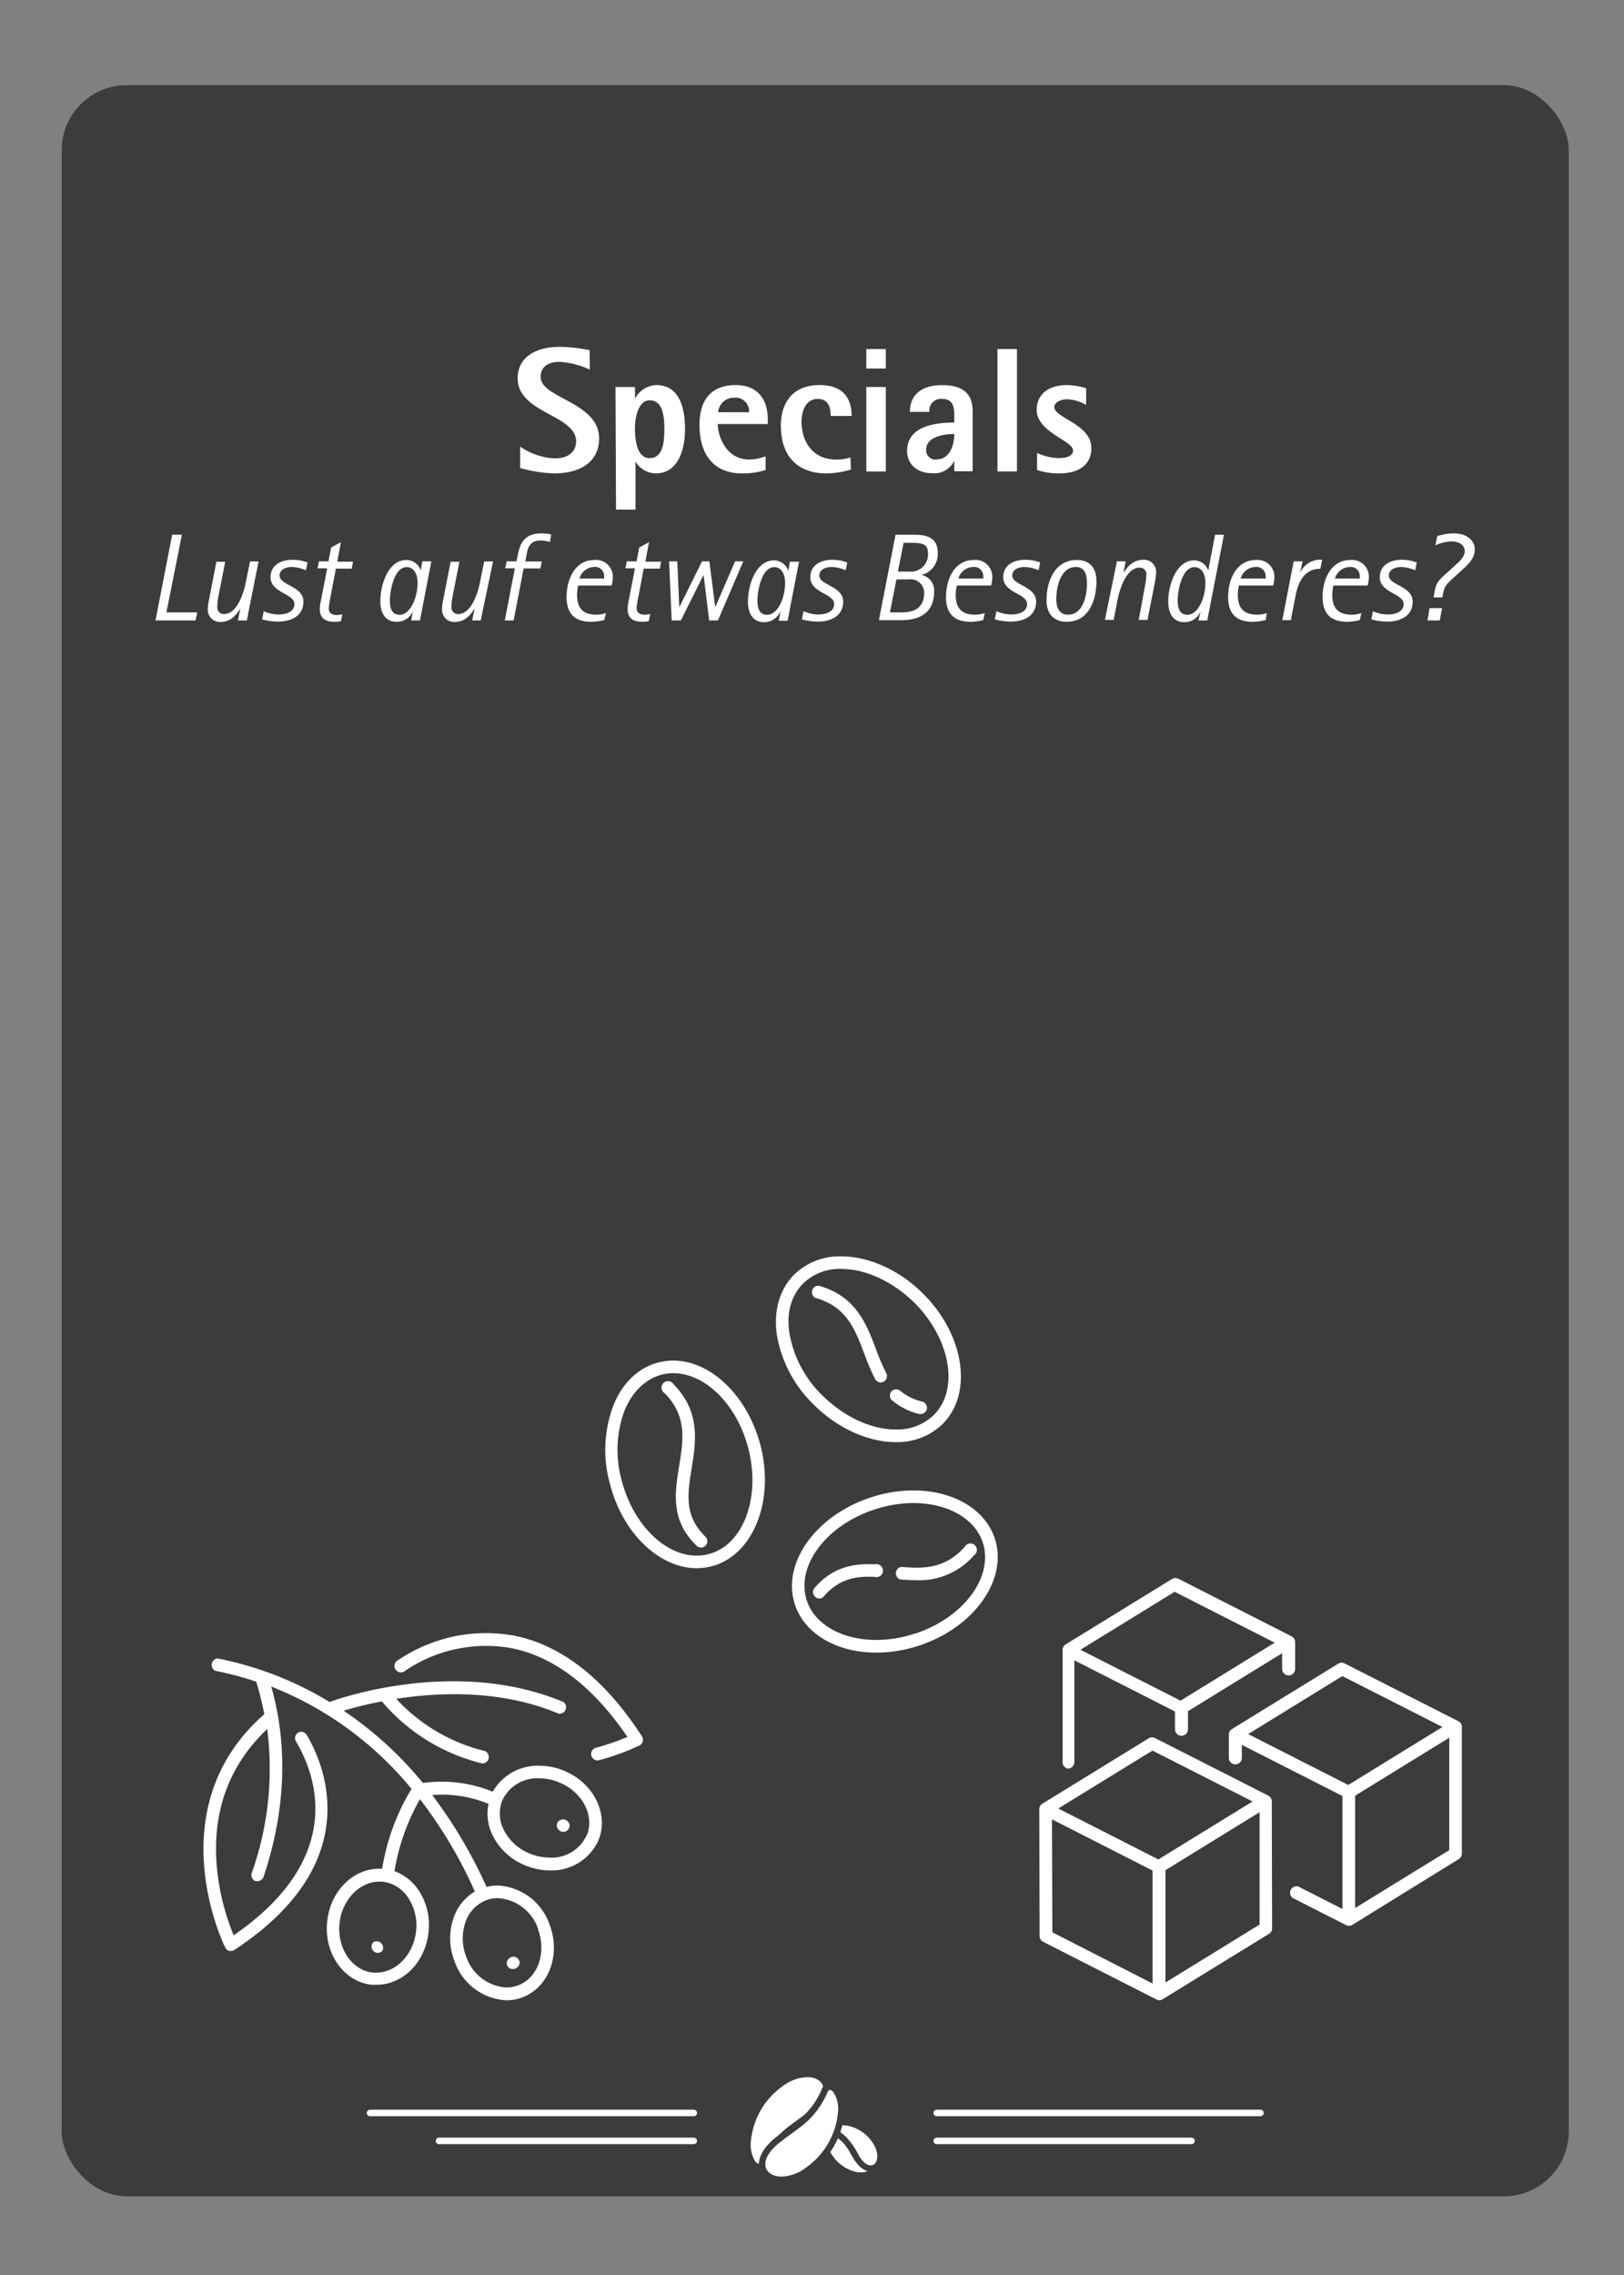 <svg id="Ebene_1" data-name="Ebene 1" xmlns="http://www.w3.org/2000/svg" viewBox="0 0 250 350"><rect x="0" y="0" width="250" height="350" fill="#808080" stroke="none"/><defs><style>.cls-1{fill:#3c3c3b;}.cls-2,.cls-3{fill:#fff;}.cls-3{fill-rule:evenodd;}.cls-4{fill:none;stroke:#fff;stroke-linecap:round;stroke-miterlimit:10;}</style></defs><rect class="cls-1" x="9.5" y="13.1" width="232" height="324.8" rx="10"/><path class="cls-2" d="M90.79,56.87a12.44,12.44,0,0,0-4.72-1.2c-1.58,0-2.84.71-2.84,2.32,0,3.32,9,3.82,9,9.49,0,3.52-2.84,5.35-6.93,5.35A21.28,21.28,0,0,1,80.07,72v-3.3a10.09,10.09,0,0,0,5.32,1.82c2.51,0,3.3-1.39,3.3-2.62,0-4.09-9-4.33-9-9.68,0-3.36,2.92-4.86,6.47-4.86a23.67,23.67,0,0,1,4.61.52Z"/><path class="cls-2" d="M94.75,59.54h3v1.8h0a3.87,3.87,0,0,1,3.22-2.1c3.47,0,4.48,3.17,4.48,6.8s-1.34,6.79-4.48,6.79A3.66,3.66,0,0,1,97.83,71h0v7.4h-3ZM100,70.48c2,0,2.27-2.29,2.27-4.44S102,61.59,100,61.59c-1.66,0-2.26,2.4-2.26,4.45C97.78,68.44,98.32,70.48,100,70.48Z"/><path class="cls-2" d="M117.86,72.31a11.57,11.57,0,0,1-3.63.52c-4.2,0-6.55-2.7-6.55-7.48,0-3.63,1.64-6.11,5.57-6.11,3.3,0,4.94,2.1,4.94,5.27v.73H110.5c0,1.8,1.22,5.46,4.88,5.46a8,8,0,0,0,2.48-.49Zm-2.54-8.89A2.11,2.11,0,0,0,113,61.18a2.43,2.43,0,0,0-2.45,2.24Z"/><path class="cls-2" d="M131,72.23a12.92,12.92,0,0,1-3.79.6c-3.9,0-7-2.1-7-7.37,0-3.38,1.72-6.22,5.95-6.22,3.9,0,4.94,2.35,4.94,4.75h-3.22c0-1.26-.33-2.62-2-2.62s-2.49,1.58-2.49,3.55c0,2.64,1.42,5.78,5.35,5.78a6.37,6.37,0,0,0,2.18-.33Z"/><path class="cls-2" d="M133.36,53.7h3v3h-3Zm0,5.84h3v13h-3Z"/><path class="cls-2" d="M146.9,71h-.06a3.38,3.38,0,0,1-3.38,1.8c-2.19,0-3.82-1.31-3.82-3.41,0-4.31,5.45-4.34,7.26-4.39V63.74c0-1.28-.33-2.37-1.83-2.37a1.79,1.79,0,0,0-2,2h-3c0-2.48,1.64-4.12,4.94-4.12s4.72,1.39,4.72,4v9.25H146.9Zm-2.71-.33c2,0,2.71-2.13,2.71-3.9-2,0-4.32.6-4.32,2.35A1.43,1.43,0,0,0,144.19,70.7Z"/><path class="cls-2" d="M153.55,53.7h3V72.53h-3Z"/><path class="cls-2" d="M167.2,62.3a6.46,6.46,0,0,0-2.9-.88c-.92,0-2,.44-2,1.2,0,1.72,5.7,2.6,5.7,6.31,0,2.67-2.05,3.9-4.91,3.9a10.49,10.49,0,0,1-3.44-.52V69.69a8.52,8.52,0,0,0,3.3.79c.74,0,2.24-.13,2.24-1.17,0-1.53-5.6-2.81-5.6-6.25,0-2.43,1.86-3.82,4.67-3.82a11.06,11.06,0,0,1,2.95.49Z"/><path class="cls-2" d="M26.5,82.27H28L25.62,94.21h4.74l-.25,1.24H23.94Z"/><path class="cls-2" d="M37,93.63l0,0c-.67,1-1.39,2.06-3.17,2.06a1.87,1.87,0,0,1-1.84-2,7.07,7.07,0,0,1,.18-1.4l1.14-5.86h1.36l-1.07,5.42a8.3,8.3,0,0,0-.15,1.55,1,1,0,0,0,1.05,1.07c1.89,0,3-3,3.36-5l.63-3.09H39.8L38,95.45H36.62Z"/><path class="cls-2" d="M47.09,87.73a6,6,0,0,0-2.16-.5c-1,0-1.89.43-1.89,1.32,0,1.51,3.67,1.61,3.67,4,0,2.24-1.93,3.08-3.88,3.08a9.54,9.54,0,0,1-2.48-.34l.25-1.26a5.83,5.83,0,0,0,2.29.51c1.13,0,2.43-.4,2.43-1.62,0-1.61-3.67-1.7-3.67-4.11,0-2,1.81-2.69,3.34-2.69a6.42,6.42,0,0,1,2.35.42Z"/><path class="cls-2" d="M52.48,95.56a4.43,4.43,0,0,1-.9.1c-.84,0-2.35-.11-2.35-1.93a5.93,5.93,0,0,1,.14-1.17l1-5.13H48.89l.21-1.07h1.47l.4-2.12,1.51-.83-.56,3h2.43l-.21,1.07H51.71l-.82,4.28a15.45,15.45,0,0,0-.28,1.79c0,.71.42,1.07,1.22,1.07a3.79,3.79,0,0,0,.88-.11Z"/><path class="cls-2" d="M63.58,94l0,0A2.68,2.68,0,0,1,61,95.66c-1.64,0-2.45-1.32-2.45-3.15,0-2.64,1.26-6.36,4-6.36a2.34,2.34,0,0,1,2.22,1.62h0l.25-1.41H66.4l-1.75,9.09H63.29Zm-2.12.59c1.83,0,2.82-2.85,2.82-4.91,0-1.43-.63-2.43-1.66-2.43-2,0-2.6,3.77-2.6,5.09C60,93.41,60.25,94.57,61.46,94.57Z"/><path class="cls-2" d="M73.05,93.63l0,0c-.67,1-1.39,2.06-3.17,2.06a1.86,1.86,0,0,1-1.83-2,7,7,0,0,1,.17-1.4l1.15-5.86h1.35l-1.07,5.42a9.24,9.24,0,0,0-.15,1.55,1,1,0,0,0,1.05,1.07c1.89,0,3-3,3.36-5l.63-3.09h1.36L74,95.45H72.69Z"/><path class="cls-2" d="M79.26,87.43H77.75L78,86.36h1.51l.19-.92c.38-2,1.11-3.38,3.69-3.38a6.5,6.5,0,0,1,1.47.17l-.21,1.15a5.08,5.08,0,0,0-1.44-.23c-1.64,0-2,1.16-2.15,2.23l-.19,1H83.4l-.21,1.07H80.61l-1.54,8H77.71Z"/><path class="cls-2" d="M93,95.39a8,8,0,0,1-2,.27c-2,0-3.78-.78-3.78-3.8,0-2.71,1.26-5.71,4.3-5.71a2.58,2.58,0,0,1,2.82,2.58,5.06,5.06,0,0,1-.19,1.35H89a7.65,7.65,0,0,0-.17,1.42c0,2.06.92,3.07,3,3.07a4.63,4.63,0,0,0,1.47-.25ZM93,89a2,2,0,0,0,0-.34,1.39,1.39,0,0,0-1.55-1.44A2.42,2.42,0,0,0,89.21,89Z"/><path class="cls-2" d="M99.87,95.56a4.43,4.43,0,0,1-.9.1c-.84,0-2.35-.11-2.35-1.93a6.76,6.76,0,0,1,.13-1.17l1-5.13H96.28l.21-1.07H98l.4-2.12,1.51-.83-.56,3h2.43l-.21,1.07H99.1l-.82,4.28A15.45,15.45,0,0,0,98,93.5c0,.71.42,1.07,1.22,1.07a3.85,3.85,0,0,0,.88-.11Z"/><path class="cls-2" d="M103,86.36h1.26l.31,7.06h0l3.5-7.06h1.13l.9,7.06h0l3.06-7.06h1.26l-3.9,9.09h-1.35l-.86-7h0l-3.5,7h-1.41Z"/><path class="cls-2" d="M120.15,94l0,0a2.69,2.69,0,0,1-2.56,1.72c-1.65,0-2.45-1.32-2.45-3.15,0-2.64,1.26-6.36,4-6.36a2.35,2.35,0,0,1,2.22,1.62h0l.24-1.41H123l-1.76,9.09h-1.35Zm-2.12.59c1.84,0,2.83-2.85,2.83-4.91,0-1.43-.63-2.43-1.66-2.43-2,0-2.6,3.77-2.6,5.09C116.6,93.41,116.83,94.57,118,94.57Z"/><path class="cls-2" d="M130.18,87.73a6,6,0,0,0-2.16-.5c-1,0-1.89.43-1.89,1.32,0,1.51,3.67,1.61,3.67,4,0,2.24-1.93,3.08-3.88,3.08a9.54,9.54,0,0,1-2.48-.34l.25-1.26a5.79,5.79,0,0,0,2.29.51c1.13,0,2.43-.4,2.43-1.62,0-1.61-3.67-1.7-3.67-4.11,0-2,1.81-2.69,3.34-2.69a6.42,6.42,0,0,1,2.35.42Z"/><path class="cls-2" d="M137.86,82.27h2.9c1.82,0,3.6.38,3.6,2.79a3.29,3.29,0,0,1-2.56,3.4v0a2.39,2.39,0,0,1,2,2.56c0,2.59-1.43,4.39-5.06,4.39h-3.44ZM137,94.21h1.85c1.78,0,3.42-.63,3.42-3a2.08,2.08,0,0,0-2.37-2.07H138Zm1.22-6.27h1.74a2.64,2.64,0,0,0,2.89-2.88c0-1.34-.88-1.55-2.45-1.55h-1.3Z"/><path class="cls-2" d="M151.36,95.39a8,8,0,0,1-1.94.27c-2,0-3.79-.78-3.79-3.8,0-2.71,1.26-5.71,4.3-5.71a2.59,2.59,0,0,1,2.83,2.58,5.5,5.5,0,0,1-.19,1.35H147.3a6.9,6.9,0,0,0-.18,1.42c0,2.06.92,3.07,3,3.07a4.69,4.69,0,0,0,1.48-.25Zm0-6.38a2,2,0,0,0,0-.34,1.39,1.39,0,0,0-1.54-1.44A2.42,2.42,0,0,0,147.54,89Z"/><path class="cls-2" d="M159.88,87.73a6,6,0,0,0-2.16-.5c-1,0-1.89.43-1.89,1.32,0,1.51,3.67,1.61,3.67,4,0,2.24-1.93,3.08-3.88,3.08a9.54,9.54,0,0,1-2.48-.34l.25-1.26a5.83,5.83,0,0,0,2.29.51c1.13,0,2.43-.4,2.43-1.62,0-1.61-3.67-1.7-3.67-4.11,0-2,1.81-2.69,3.34-2.69a6.42,6.42,0,0,1,2.35.42Z"/><path class="cls-2" d="M161.1,92.32c0-2.74,1.17-6.17,4.69-6.17,1.92,0,3,1.16,3,3.28,0,2.92-1.2,6.23-4.58,6.23C162.42,95.66,161.1,94.65,161.1,92.32Zm3.29,2.25c2.35,0,2.94-2.9,2.94-4.85,0-1.17-.23-2.49-1.72-2.49-2.27,0-3,2.91-3,4.93C162.59,93.35,163,94.57,164.39,94.57Z"/><path class="cls-2" d="M171.94,86.36h1.35l-.36,1.81,0,0c.67-1,1.41-2.06,3.21-2.06a1.86,1.86,0,0,1,1.83,2,8.64,8.64,0,0,1-.17,1.39l-1.15,5.87h-1.35l1-5.43a9.07,9.07,0,0,0,.17-1.52,1,1,0,0,0-1.05-1.09c-1.91,0-3,3-3.38,4.94l-.6,3.1h-1.35Z"/><path class="cls-2" d="M184.85,94l0,0a2.67,2.67,0,0,1-2.56,1.72c-1.64,0-2.45-1.32-2.45-3.15,0-2.64,1.27-6.36,4-6.36A2.32,2.32,0,0,1,186,87.77h0l1.05-5.5h1.36l-2.56,13.18h-1.36Zm-2.12.59c1.83,0,2.83-2.85,2.83-4.91,0-1.43-.64-2.43-1.67-2.43-2,0-2.6,3.77-2.6,5.09C181.29,93.41,181.52,94.57,182.73,94.57Z"/><path class="cls-2" d="M194.84,95.39a8,8,0,0,1-2,.27c-2,0-3.78-.78-3.78-3.8,0-2.71,1.26-5.71,4.3-5.71a2.58,2.58,0,0,1,2.82,2.58,5.06,5.06,0,0,1-.19,1.35h-5.27a6.88,6.88,0,0,0-.17,1.42c0,2.06.91,3.07,3,3.07a4.68,4.68,0,0,0,1.47-.25Zm0-6.38a2,2,0,0,0,0-.34,1.4,1.4,0,0,0-1.55-1.44A2.41,2.41,0,0,0,191,89Z"/><path class="cls-2" d="M199.15,86.36h1.36l-.36,1.75,0,0a3.42,3.42,0,0,1,3.38-2l-.27,1.39c-3,0-3.61,3-3.9,4.55l-.65,3.36H197.4Z"/><path class="cls-2" d="M209.33,95.39a7.89,7.89,0,0,1-1.94.27c-2,0-3.79-.78-3.79-3.8,0-2.71,1.27-5.71,4.3-5.71a2.59,2.59,0,0,1,2.83,2.58,5.5,5.5,0,0,1-.19,1.35h-5.27a6.9,6.9,0,0,0-.18,1.42c0,2.06.92,3.07,3,3.07a4.69,4.69,0,0,0,1.48-.25Zm0-6.38a2,2,0,0,0,0-.34,1.39,1.39,0,0,0-1.54-1.44A2.43,2.43,0,0,0,205.51,89Z"/><path class="cls-2" d="M217.85,87.73a6,6,0,0,0-2.15-.5c-1,0-1.9.43-1.9,1.32,0,1.51,3.67,1.61,3.67,4,0,2.24-1.93,3.08-3.88,3.08a9.54,9.54,0,0,1-2.48-.34l.25-1.26a5.83,5.83,0,0,0,2.29.51c1.13,0,2.43-.4,2.43-1.62,0-1.61-3.67-1.7-3.67-4.11,0-2,1.82-2.69,3.34-2.69a6.37,6.37,0,0,1,2.35.42Z"/><path class="cls-2" d="M220.07,93.56H222l-.36,1.89h-1.89Zm.78-2.54c.23-1.26.46-1.59,1.68-2.7l1.34-1.22c.61-.55,1.61-1.35,1.61-2.29,0-1.13-1.13-1.51-2-1.51a6.11,6.11,0,0,0-2.52.61l.29-1.43a8.79,8.79,0,0,1,2.52-.42c2.08,0,3.26,1.13,3.26,2.48,0,1.53-1.33,2.56-2.19,3.36L223.64,89c-1.11,1-1.3,1.32-1.49,2.35l-.11.56h-1.36Z"/><path class="cls-2" d="M224.46,264.78,207,255.92a1,1,0,0,0-.94,0l-16.43,10.1a1,1,0,0,0-.46.83v3.59a1,1,0,0,0,1,1h0a1,1,0,0,0,1-1v-2l15.49,7.87,0,17.38-6.81-3.46A1,1,0,0,0,199,292l8.22,4.17a1,1,0,0,0,.44.11,1,1,0,0,0,.51-.14L224.58,286a1,1,0,0,0,.46-.82l0-19.56A1,1,0,0,0,224.46,264.78Zm-32.32,2,14.5-8.92,15.41,7.83-14.5,8.92Zm16.47,26.76,0-17.28,14.49-8.92,0,17.29Z"/><path class="cls-2" d="M160.58,298.74,178,307.6a.92.92,0,0,0,.94,0l16.43-10.1a1,1,0,0,0,.46-.83l-.05-19.55a1,1,0,0,0-.52-.86l-17.44-8.86a1,1,0,0,0-.94,0l-16.43,10.1a1,1,0,0,0-.46.83l.05,19.55A1,1,0,0,0,160.58,298.74Zm1.36-18.84,15.49,7.88,0,17.38L162,297.28ZM179.41,305l0-17.28,14.49-8.92,0,17.29Zm-2-35.68,15.41,7.83-14.5,8.92-15.41-7.84Z"/><path class="cls-2" d="M164.39,272.09h0a1,1,0,0,0,1-1l0-15.65,15.49,7.87v2.73a1,1,0,0,0,1,1h0a1,1,0,0,0,1-1v-2.78l14.49-8.92v2.42a1,1,0,0,0,1,1h0a1,1,0,0,0,1-1v-4.15a1,1,0,0,0-.53-.86l-17.43-8.86a1,1,0,0,0-.94,0l-16.43,10.1a1,1,0,0,0-.46.83l0,17.23A1,1,0,0,0,164.39,272.09Zm16.43-27.2,15.41,7.83-14.5,8.92-15.41-7.83Z"/><path class="cls-2" d="M107.25,241.26a9,9,0,0,0,2.32-.3c6.39-1.68,9.74-10.08,7.47-18.72-2-7.49-7.6-12.92-13.4-12.92a9.12,9.12,0,0,0-2.32.3c-3.15.83-5.66,3.28-7,6.89a19.35,19.35,0,0,0-.41,11.83C95.83,235.83,101.46,241.26,107.25,241.26ZM96.07,217.2c1.17-3,3.21-5,5.75-5.71a7.38,7.38,0,0,1,1.82-.23c4.93,0,9.78,4.82,11.53,11.47,2,7.61-.73,15-6.09,16.36a7,7,0,0,1-1.83.24c-4.93,0-9.77-4.83-11.52-11.48A17.45,17.45,0,0,1,96.07,217.2Z"/><path class="cls-2" d="M104.55,225.53c-.67,4.12-1.36,8.38,2.7,12.29a1,1,0,0,0,.67.27,1,1,0,0,0,.69-.29,1,1,0,0,0,0-1.37c-3.33-3.21-2.77-6.63-2.13-10.59s1.4-8.62-2.78-12.86a1,1,0,1,0-1.38,1.36C105.8,217.88,105.19,221.6,104.55,225.53Z"/><path class="cls-2" d="M125.17,216c3.63,3.67,8.38,5.86,12.69,5.86a10,10,0,0,0,7.23-2.77c4.7-4.65,3.41-13.6-2.87-19.95-3.63-3.67-8.38-5.85-12.69-5.85a10,10,0,0,0-7.23,2.76c-2.32,2.3-3.27,5.67-2.68,9.49A19.47,19.47,0,0,0,125.17,216Zm-1.51-18.57a8.1,8.1,0,0,1,5.87-2.21c3.81,0,8,2,11.31,5.28,5.53,5.6,6.83,13.32,2.89,17.21a8.1,8.1,0,0,1-5.87,2.21c-3.81,0-8-2-11.31-5.28a17.53,17.53,0,0,1-5-9.39C121,202.06,121.79,199.29,123.66,197.44Z"/><path class="cls-2" d="M141.51,217.54a1,1,0,0,0,.24,0,1,1,0,0,0,.93-.73,1,1,0,0,0-.7-1.18,8.2,8.2,0,0,1-3.41-1.67,1,1,0,0,0-1.36.12,1,1,0,0,0,.11,1.36A10.19,10.19,0,0,0,141.51,217.54Z"/><path class="cls-2" d="M125.5,199.67c4.8,1.32,6.13,4.84,7.54,8.57a34.09,34.09,0,0,0,1.69,3.94,1,1,0,0,0,.86.51.92.92,0,0,0,.45-.12,1,1,0,0,0,.4-1.31,30.5,30.5,0,0,1-1.59-3.7c-1.45-3.83-3.09-8.18-8.83-9.76a1,1,0,0,0-.52,1.87Z"/><path class="cls-2" d="M140.61,229.3a21.14,21.14,0,0,0-6.61,1.09c-8.49,2.8-13.71,10.19-11.63,16.46,1.48,4.49,6.4,7.4,12.53,7.4a21.19,21.19,0,0,0,6.61-1.09c8.49-2.81,13.7-10.19,11.63-16.47C151.66,232.2,146.74,229.3,140.61,229.3Zm.29,22a19,19,0,0,1-6,1c-5.28,0-9.48-2.38-10.7-6.06-1.73-5.27,2.93-11.56,10.4-14a19.17,19.17,0,0,1,6-1c5.28,0,9.48,2.39,10.69,6.07C153,242.56,148.38,248.85,140.9,251.32Z"/><path class="cls-2" d="M134.71,240.67c-3-.14-6.39.2-9.35,3.67a1,1,0,0,0,.73,1.59.94.94,0,0,0,.74-.34c2.41-2.83,5.17-3.11,7.8-3a1,1,0,1,0,.08-1.93Z"/><path class="cls-2" d="M148.49,238c-3,3.35-6.32,3.36-9.74,3.06a1,1,0,0,0-.17,1.93c.79.06,1.61.12,2.44.12a11.15,11.15,0,0,0,8.91-3.82,1,1,0,1,0-1.44-1.29Z"/><path class="cls-2" d="M86.88,272.44a9.93,9.93,0,0,0-3.85-.79,8,8,0,0,0-7.18,4,20.69,20.69,0,0,0-10.74-1.34A57.18,57.18,0,0,0,52.9,263.18c1.27-.38,3.31-.93,5.88-1.43l0,0a29.39,29.39,0,0,0,15.41,9.54.9.9,0,0,0,.23,0,1,1,0,0,0,.23-1.9A27.29,27.29,0,0,1,61,261.36c6.81-1.06,16.28-1.39,25,2.28a1,1,0,0,0,.74-1.79c-16.68-7-35.09-.36-36,0a52.75,52.75,0,0,0-17.22-6.7,1,1,0,0,0-.37,1.9,48.89,48.89,0,0,1,6.29,1.67,50.37,50.37,0,0,1,1.25,5h0c-16.57,14.51-6.14,35.72-6,35.93a1,1,0,0,0,.61.5l.25,0a.9.9,0,0,0,.53-.16c20.58-13.5,13.72-28.74,11.13-33.09a1,1,0,0,0-1.33-.34,1,1,0,0,0-.33,1.33c3,5,7.91,17.82-9.58,29.85A36.23,36.23,0,0,1,33.36,287c-.68-8.41,1.94-15.47,7.77-21a47.76,47.76,0,0,1-2.39,22.19,1,1,0,0,0,.61,1.22.81.81,0,0,0,.31,0,1,1,0,0,0,.91-.66c4.73-14.06,2.52-24.54,1.19-29.28a53.15,53.15,0,0,1,21.59,15.74,34,34,0,0,0-4.52,12.29l-.46,0c-4.08,0-7.53,3.49-8,8.11-.53,4.91,2.55,9.28,6.86,9.74.25,0,.5,0,.74,0,4.08,0,7.53-3.49,8-8.12a9.56,9.56,0,0,0-1.57-6.48,7.63,7.63,0,0,0-3.67-2.88,33,33,0,0,1,3.92-11.07A69.83,69.83,0,0,1,73.1,291a7.47,7.47,0,0,0-3.25,4,9.58,9.58,0,0,0,.1,6.67,8.93,8.93,0,0,0,8,6.07,6.93,6.93,0,0,0,2.47-.45c4.05-1.53,5.94-6.53,4.2-11.15a8.91,8.91,0,0,0-8-6.06,7.11,7.11,0,0,0-1.72.22,72.41,72.41,0,0,0-8.36-14.13,18.56,18.56,0,0,1,8.66,1.35h0a7.58,7.58,0,0,0,.69,4.95,9.62,9.62,0,0,0,4.93,4.5,9.87,9.87,0,0,0,3.84.78,7.89,7.89,0,0,0,7.45-4.58C93.78,279.14,91.43,274.34,86.88,272.44ZM62.81,291.92a7.68,7.68,0,0,1,1.24,5.18c-.38,3.58-3.06,6.38-6.1,6.38a4.58,4.58,0,0,1-.53,0c-3.25-.34-5.56-3.76-5.15-7.61.38-3.57,3.06-6.38,6.1-6.38l.54,0A5.48,5.48,0,0,1,62.81,291.92Zm20,4.87c1.36,3.63,0,7.51-3.07,8.66a5.2,5.2,0,0,1-1.79.32A7,7,0,0,1,71.76,301a7.62,7.62,0,0,1-.09-5.32,5.43,5.43,0,0,1,3.17-3.33,4.93,4.93,0,0,1,1.78-.33A7,7,0,0,1,82.85,296.79Zm7.47-14.4a5.87,5.87,0,0,1-5.66,3.39,8,8,0,0,1-3.1-.63,7.65,7.65,0,0,1-3.94-3.58,5.46,5.46,0,0,1-.25-4.59A5.89,5.89,0,0,1,83,273.59a8,8,0,0,1,3.1.63C89.7,275.71,91.58,279.38,90.32,282.39Z"/><path class="cls-2" d="M79.21,251.65a24.15,24.15,0,0,0-17.85,3.71A1,1,0,1,0,62.43,257a22.21,22.21,0,0,1,16.39-3.42c6.52,1.33,12.5,5.92,17.77,13.64a40,40,0,0,1-5,1.71,1,1,0,0,0,.25,1.9.73.73,0,0,0,.25,0,36.39,36.39,0,0,0,6.37-2.3,1,1,0,0,0,.37-1.39C93.12,258.33,86.51,253.14,79.21,251.65Z"/><path class="cls-2" d="M86,280.13a1,1,0,0,0-.28.69,1,1,0,0,0,1,1,.94.94,0,0,0,.68-.29,1,1,0,0,0,.29-.68,1,1,0,0,0-1.66-.69Z"/><path class="cls-2" d="M79,302.92a.94.94,0,0,0,.69-.29A1,1,0,0,0,80,302a1,1,0,0,0-.28-.69,1,1,0,0,0-1.37,0A1,1,0,0,0,78,302a1,1,0,0,0,.28.68A.94.94,0,0,0,79,302.92Z"/><path class="cls-2" d="M57.48,298.79a1,1,0,0,0,0,1.37,1,1,0,0,0,.68.28,1,1,0,0,0,.68-.28,1,1,0,0,0-1.36-1.37Z"/><path class="cls-3" d="M132.58,334.7a3.38,3.38,0,0,1-.47,0,6.59,6.59,0,0,1-3.28-1.56,6.75,6.75,0,0,1-1.37-1.72,3.21,3.21,0,0,1-.26-3.11,1.4,1.4,0,0,1,1.22-.74c.77,0,1.57.62,2.25,1.73l.43.73a8,8,0,0,0,1.57,2.12,6.13,6.13,0,0,0,1,.76l.21.12a.79.79,0,0,1,.5.63.82.82,0,0,1-.41.72,2.48,2.48,0,0,1-1.39.35Z"/><path class="cls-1" d="M128.43,328c.51,0,1.16.43,1.81,1.49a11.45,11.45,0,0,0,2.09,3,6.08,6.08,0,0,0,1.07.82,2.71,2.71,0,0,0,.26.15c.28.14.3.3,0,.49a2,2,0,0,1-1.1.26l-.41,0a6,6,0,0,1-3-1.44,6,6,0,0,1-1.27-1.59c-.92-1.64-.43-3.11.53-3.11m0-1a1.9,1.9,0,0,0-1.66,1,3.74,3.74,0,0,0,.25,3.62,7.17,7.17,0,0,0,1.48,1.84,7.07,7.07,0,0,0,3.55,1.69,4.22,4.22,0,0,0,.53,0,2.94,2.94,0,0,0,1.68-.45,1.3,1.3,0,0,0,.62-1.15,1.28,1.28,0,0,0-.76-1l-.18-.1a6.44,6.44,0,0,1-.94-.71,7.57,7.57,0,0,1-1.47-2l-.44-.74c-1-1.63-2-2-2.66-2Z"/><path class="cls-3" d="M134.05,333.69c-.77,0-1.57-.62-2.24-1.73l-.44-.74a8,8,0,0,0-1.56-2.11,6.67,6.67,0,0,0-1-.76l-.21-.12a.76.76,0,0,1-.49-.64.8.8,0,0,1,.4-.71,2.5,2.5,0,0,1,1.4-.35,3.23,3.23,0,0,1,.46,0,6.59,6.59,0,0,1,3.28,1.56,6.7,6.7,0,0,1,1.37,1.71,3.23,3.23,0,0,1,.26,3.12,1.4,1.4,0,0,1-1.22.74Z"/><path class="cls-1" d="M129.9,327l.4,0a6.06,6.06,0,0,1,3,1.44,6.49,6.49,0,0,1,1.27,1.59c.91,1.64.42,3.11-.53,3.11-.52,0-1.17-.43-1.81-1.49a11.52,11.52,0,0,0-2.09-3,7.08,7.08,0,0,0-1.08-.81,2.71,2.71,0,0,0-.26-.15c-.27-.14-.29-.3,0-.49a2,2,0,0,1,1.11-.26m0-1a3,3,0,0,0-1.69.45,1.25,1.25,0,0,0-.61,1.15,1.26,1.26,0,0,0,.75,1l.18.1a5.94,5.94,0,0,1,.94.71,7.36,7.36,0,0,1,1.47,2l.44.74c1,1.63,2,2,2.67,2a1.89,1.89,0,0,0,1.65-1,3.74,3.74,0,0,0-.25-3.62,7.4,7.4,0,0,0-1.48-1.85,7.1,7.1,0,0,0-3.55-1.68,4.05,4.05,0,0,0-.52,0Z"/><path class="cls-3" d="M116.81,333.39a1.25,1.25,0,0,1-.89-.5,5.16,5.16,0,0,1-.85-3.23,12.36,12.36,0,0,1,2.33-6.37,12.57,12.57,0,0,1,3-2.86,7,7,0,0,1,3.91-1.37,2.83,2.83,0,0,1,2.89,1.7c.46,1.4-.5,3.12-2.65,4.72l-1.34,1a15.9,15.9,0,0,0-3.9,3.5,13,13,0,0,0-1.34,2.17c-.09.17-.15.33-.2.45-.27.67-.65.81-.92.81Z"/><path class="cls-1" d="M124.27,319.56c2.72,0,3.93,2.56-.06,5.52-2.65,2-3.86,2.65-5.34,4.58a14.41,14.41,0,0,0-1.39,2.24c-.1.2-.17.38-.23.53s-.26.46-.44.46a.76.76,0,0,1-.51-.33,4.71,4.71,0,0,1-.73-2.89,11.76,11.76,0,0,1,2.23-6.08,11.89,11.89,0,0,1,2.84-2.75,6.53,6.53,0,0,1,3.63-1.28m0-1a7.6,7.6,0,0,0-4.19,1.45,13.06,13.06,0,0,0-3.08,3,12.75,12.75,0,0,0-2.43,6.64,5.81,5.81,0,0,0,1,3.57,1.66,1.66,0,0,0,1.26.68,1.47,1.47,0,0,0,1.37-1.09c.06-.14.11-.28.19-.44a12.56,12.56,0,0,1,1.3-2.09,15.45,15.45,0,0,1,3.79-3.41l1.35-1c3.31-2.46,3.08-4.51,2.83-5.28a3.32,3.32,0,0,0-3.37-2Z"/><path class="cls-3" d="M120.32,335.36a2.82,2.82,0,0,1-2.89-1.7c-.47-1.4.5-3.12,2.65-4.72.49-.37.94-.69,1.34-1a15.73,15.73,0,0,0,3.9-3.51,12.49,12.49,0,0,0,1.34-2.16,5,5,0,0,0,.2-.46c.27-.67.65-.8.92-.8a1.18,1.18,0,0,1,.88.5,5.17,5.17,0,0,1,.86,3.23,12.29,12.29,0,0,1-2.33,6.36,12.61,12.61,0,0,1-3,2.87,7.1,7.1,0,0,1-3.91,1.37Z"/><path class="cls-1" d="M127.78,321.53c.15,0,.31.11.5.33a4.64,4.64,0,0,1,.74,2.89,11.69,11.69,0,0,1-2.24,6.08,11.9,11.9,0,0,1-2.84,2.75,6.55,6.55,0,0,1-3.62,1.28c-2.72,0-3.93-2.56.06-5.52,2.65-2,3.86-2.65,5.34-4.58a13.63,13.63,0,0,0,1.38-2.24,3.54,3.54,0,0,0,.23-.53c.13-.3.27-.46.45-.46m0-1a1.47,1.47,0,0,0-1.37,1.09,4.09,4.09,0,0,1-.2.44,11.88,11.88,0,0,1-1.29,2.09,15.63,15.63,0,0,1-3.79,3.41l-1.35,1c-3.31,2.46-3.08,4.51-2.83,5.28a3.32,3.32,0,0,0,3.37,2,7.54,7.54,0,0,0,4.19-1.46,12.72,12.72,0,0,0,5.51-9.62,5.85,5.85,0,0,0-1-3.58,1.7,1.7,0,0,0-1.26-.67Z"/><line class="cls-4" x1="106.8" y1="325.07" x2="56.96" y2="325.07"/><line class="cls-4" x1="106.8" y1="329.37" x2="67.58" y2="329.37"/><line class="cls-4" x1="144.2" y1="325.07" x2="194.04" y2="325.07"/><line class="cls-4" x1="144.2" y1="329.37" x2="183.42" y2="329.37"/></svg>